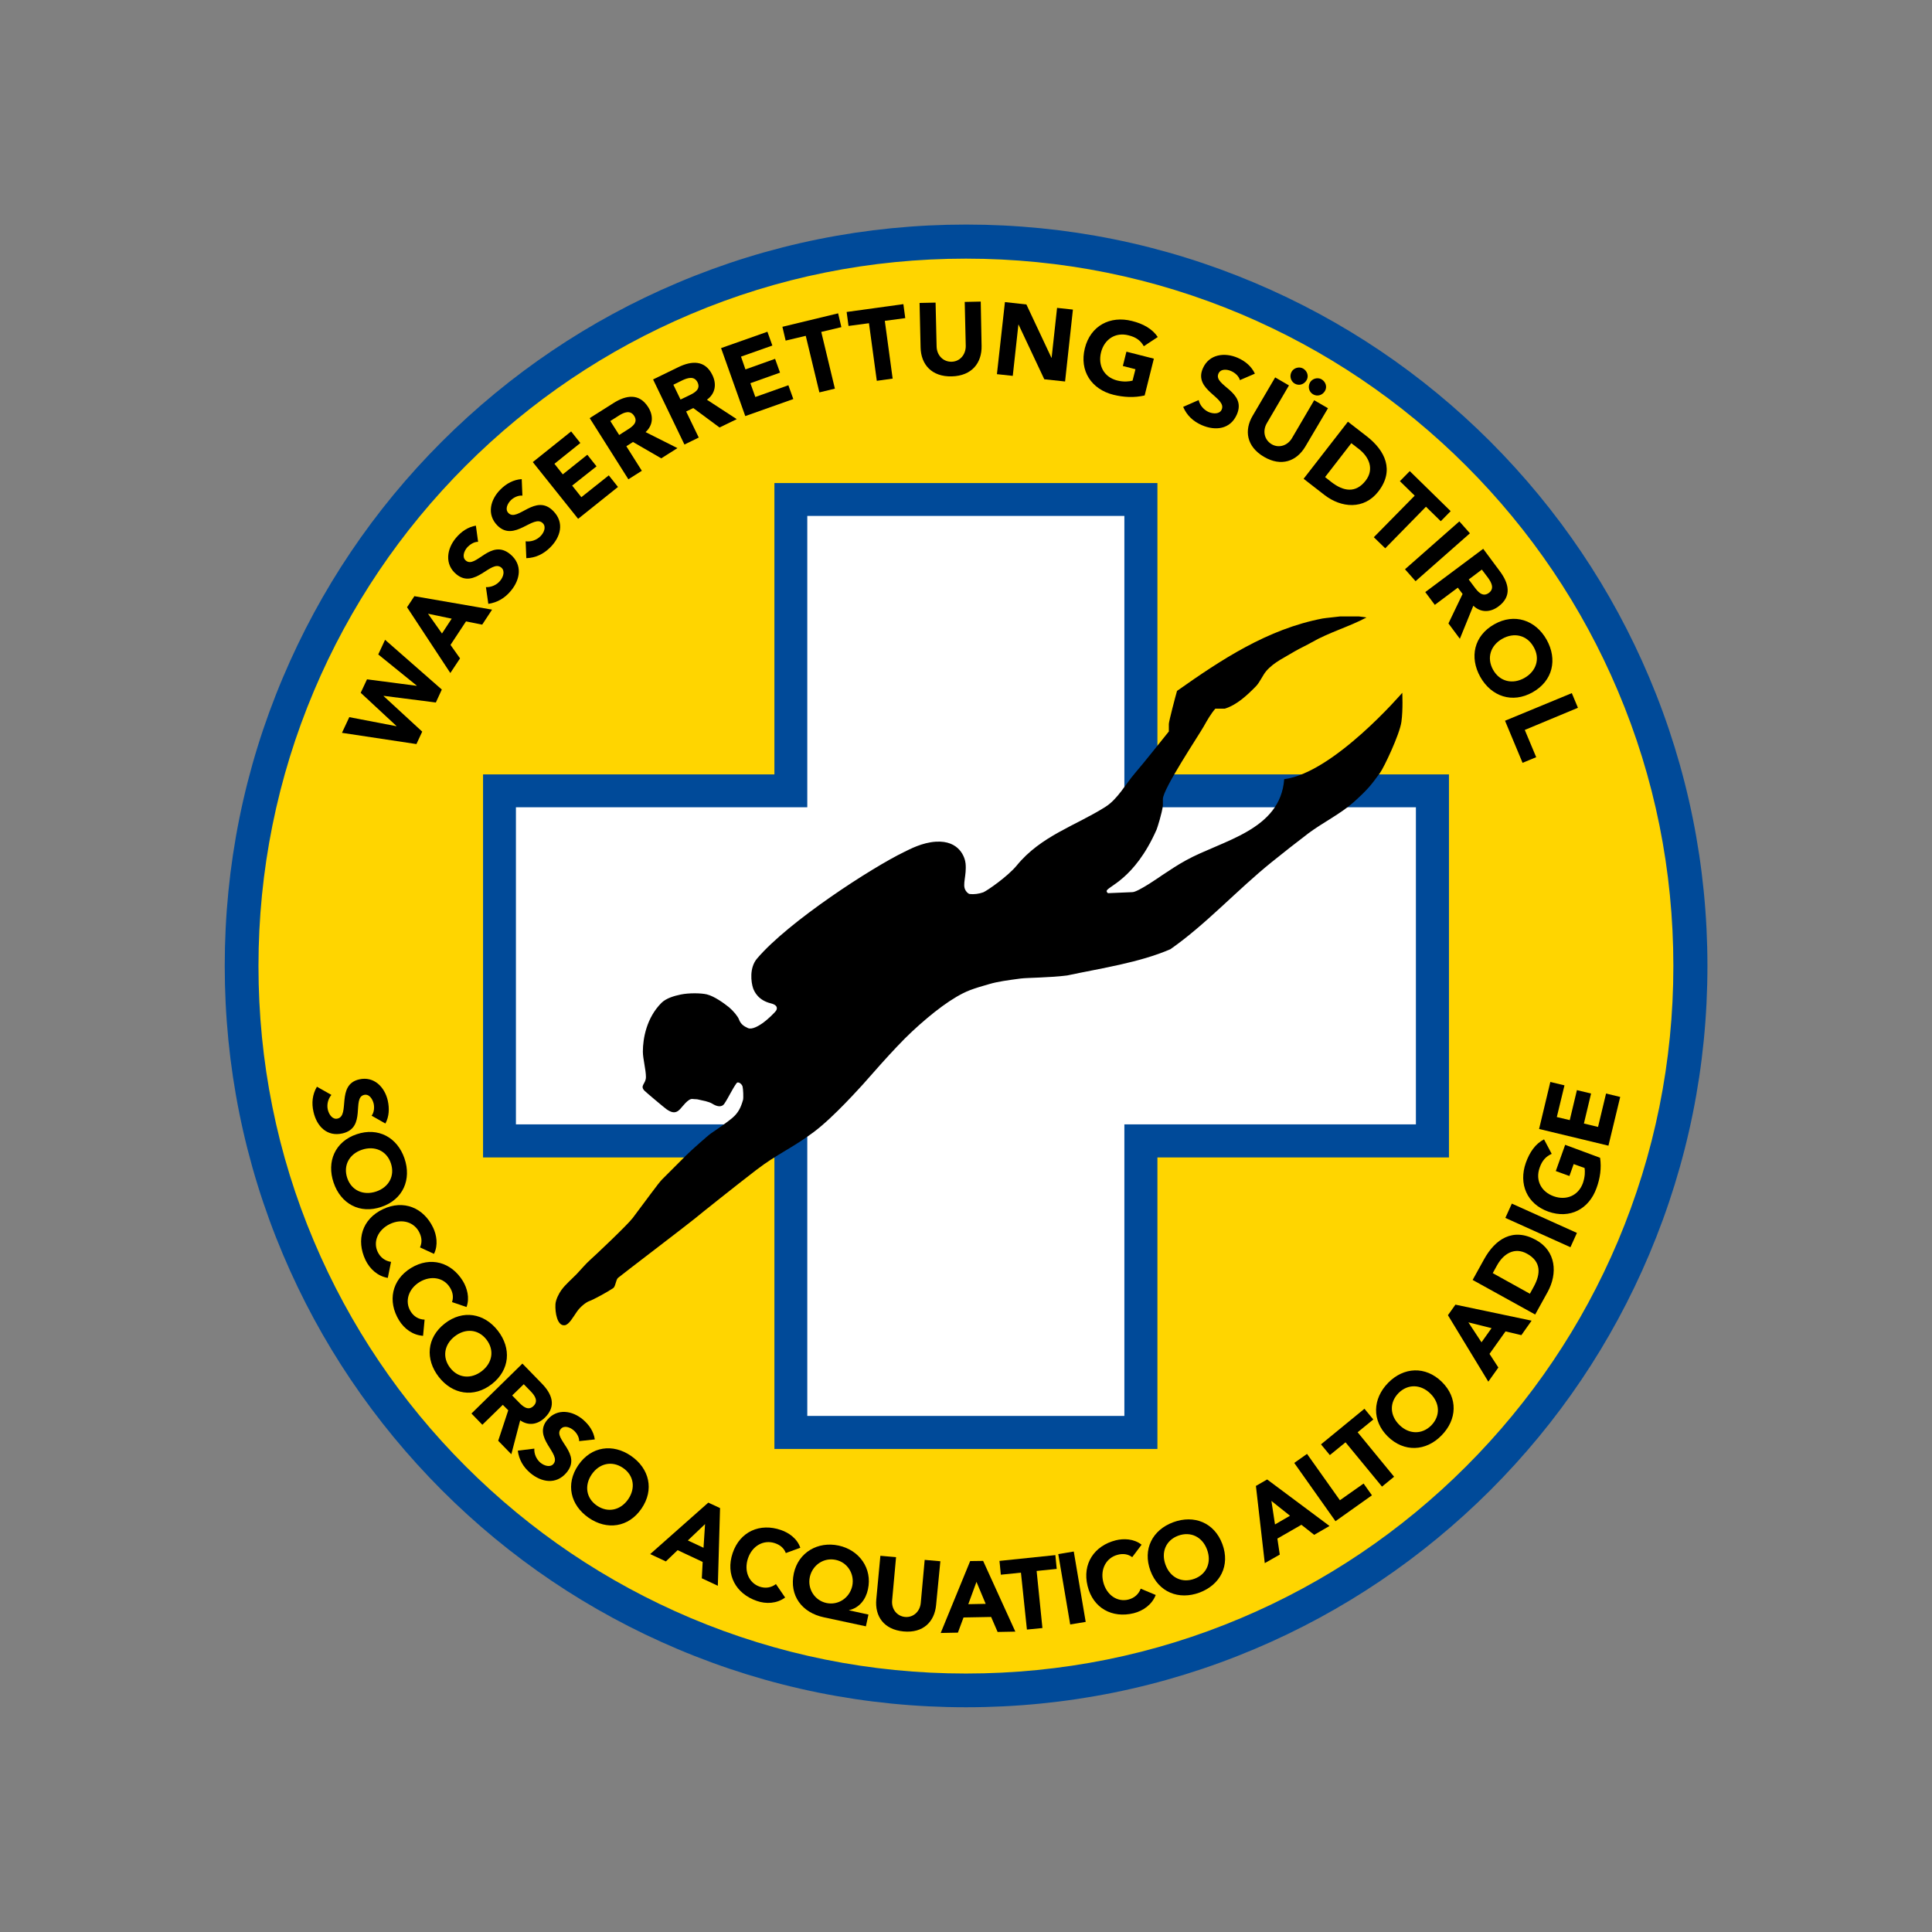 <?xml version="1.0" encoding="utf-8"?>
<!-- Generator: Adobe Illustrator 20.1.0, SVG Export Plug-In . SVG Version: 6.00 Build 0)  -->
<svg version="1.1" xmlns="http://www.w3.org/2000/svg" xmlns:xlink="http://www.w3.org/1999/xlink" x="0px" y="0px"
	 viewBox="0 0 1133.9 1133.9" style="enable-background:new 0 0 1133.9 1133.9;" xml:space="preserve">
<rect x="0" y="0" width="1133.9" height="1133.9" fill="#808080" stroke="none"/>
<style type="text/css">
	.st0{fill:#FFD500;}
	.st1{fill:#FFFFFF;enable-background:new    ;}
	.st2{fill:#004A99;}
</style>
<g id="Ebene_2">
	<circle class="st0" cx="566.9" cy="566.9" r="425.2"/>
</g>
<g id="Kreuz_Kopie">
	<g>
		<polyline class="st1" points="464.2,464.2 464.2,293.1 669.6,293.1 669.6,464.2 840.7,464.2 840.7,669.6 669.6,669.6 669.6,840.7 
			464.2,840.7 464.2,669.6 293.1,669.6 293.1,464.2 		"/>
		<path class="st2" d="M454.5,283.5c0,0,0,153.8,0,171c-17.2,0-171,0-171,0v224.8c0,0,153.8,0,171,0c0,17.2,0,171.1,0,171.1h224.8
			c0,0,0-153.9,0-171.1c17.2,0,171.1,0,171.1,0V454.5c0,0-153.9,0-171.1,0c0-17.2,0-171,0-171H454.5z M659.9,302.8
			c0,17.2,0,171,0,171s153.9,0,171.1,0c0,16.7,0,169.4,0,186.1c-17.2,0-171.1,0-171.1,0s0,153.9,0,171.1c-16.7,0-169.4,0-186.1,0
			c0-17.2,0-171.1,0-171.1s-153.8,0-171,0c0-16.7,0-169.4,0-186.1c17.2,0,171,0,171,0s0-153.8,0-171
			C490.5,302.8,643.3,302.8,659.9,302.8z"/>
	</g>
</g>
<g id="Taucher_Kopie_Kopie">
	<g>
		<path d="M569.1,524.7c-1.1-0.2-2.2-1.7-2.5-2.3c-1.9-3.3,0.8-8.6,0.1-15.6c-0.3-3.4-3.5-13.7-17.5-12.8c-8,0.5-15.2,4.4-18.5,6
			c-19,9.2-67.9,40.8-86.4,62.6c-4.6,5.4-3.5,13.9-2.3,17.4c0.8,2.2,3.1,7.1,10.5,8.9c2,0.5,4.2,1.6,3.2,3.9c-0.6,1.3-5.8,6.1-8,7.6
			c-2,1.4-6.2,4.1-8.7,3c-2.5-1.1-4.3-2.4-5.3-5.1c-0.6-1.7-3.2-4.9-5.8-7.1c-3-2.4-8.6-6.5-13.1-7.6c-3.4-0.8-10.5-0.9-15.3,0.1
			c-3.9,0.8-8.6,2.2-11.3,4.9c-8.7,8.7-10.9,20.8-10.9,28.6c0,4.2,1.8,10.6,1.8,14.9c0,4.1-3.8,5-0.8,8.1c1,1,11.8,10.1,13,10.9
			c2.4,1.6,4.9,2.8,7.5,0.2c1.6-1.5,5-6.7,7.7-6.3c1.5,0.2,2.3,0,3.7,0.4c2.7,0.7,5.6,1,7.9,2.4c2.4,1.5,5.3,2.4,7,0
			c2.5-3.7,4.6-8.5,7.2-12.1c0.8-1.1,2.9,0.2,3.5,1.9c0.4,1.5,0.6,6.7,0.3,7.9c-1.3,4.5-2.7,7.6-6.5,10.8c-2.4,2-8,6-12.2,8.8
			c-1.7,1.1-12.1,10.4-14.3,12.6c-1.3,1.3-10.7,10.7-14.6,14.6c-2.1,2.1-9.7,12.7-17.2,22.6c-3.4,4.4-22.5,22.4-24.9,24.5
			c-2.7,2.4-5.4,5.7-7.9,8.3c-2.9,3-6.6,6.1-9,9.4c-1.5,2.1-3.3,5.6-3.5,8.3c-0.3,5.1,1.1,12.9,5.4,12.4c2.6-0.3,5-4.9,7.2-8
			c1.9-2.8,5.3-5.5,7.3-6.2c2.1-0.7,10.1-5,14-7.6c1.4-1,1.5-4.8,2.8-6c1.7-1.5,41.5-31.8,45.2-34.9c2.6-2.2,24.3-19.5,35.9-28.4
			c12.5-9.6,20.8-12.6,33.8-22.3c12-9,27.4-26.5,28.7-27.8c1.3-1.3,18.2-21.2,29.1-31.3c11.5-10.7,23.9-20.3,33.7-24.1
			c3.1-1.2,7.4-2.5,11.7-3.7c4.8-1.4,10.6-2.2,18.2-3.2c3.7-0.5,17.4-0.5,27.3-1.8c20.2-4.3,42.3-7.5,60.6-15.4
			c20.9-14.6,39.1-34.7,59.3-51c6.8-5.5,14.7-11.7,21.8-17.1c8.6-6.4,18.8-11.3,26.7-18.4c8.5-7.7,10.2-10.1,15.3-17.1
			c2.2-3,11.5-22.5,12.5-29.9c1-7.3,0.5-17,0.5-17s-40.3,47-69.3,50.7c-2.2,30.1-36.4,35.9-57.6,47.6c-5.1,2.8-9.1,5.5-14.1,8.8
			c-0.4,0.3-14.1,9.9-17.4,9.9l-14.3,0.6c0,0-0.8-0.5-0.8-1.2c0-2.7,16.2-6.4,29.3-36.1c0.4-0.9,3.2-9.7,3.7-14.1V469
			c0-6,21.1-37.5,24-42.7c2-3.6,4.2-7.4,6.8-10.4h5.6c7-2.2,12.9-7.7,18.2-13.1c2.4-2.5,3.9-6.4,6.1-9c4.6-5.3,11.3-8.2,16.8-11.6
			c2.9-1.7,7.1-3.6,10-5.3c9.9-5.7,21.9-9.1,32-14.5c0,0-3.7-0.6-4.4-0.6h-11.2l-5.3,0.6c-0.7,0-4.9,0.6-4.9,0.6
			c-32.3,6.2-59.5,24.2-85.4,42.5c-0.9,3.1-4.8,17.9-4.8,19.4v4.4c-6.6,8.1-12.9,16.3-19.9,24.5c-5.6,6.5-10.1,15.2-17.4,19.8
			c-17.6,11.1-37.8,17-52,34.4c-5.3,6.4-17.1,14.6-19.6,15.7C574.6,524.6,571.6,525,569.1,524.7z"/>
	</g>
</g>
<g id="Ebene_5">
	<g>
		<path d="M218.1,654.8c1.5-1.9,1.7-4.9,1.2-7.1c-0.6-2.5-2.5-5.8-5.6-5.1c-7.4,1.7,1.6,19.3-12.7,22.6c-9.1,2.1-15.1-4.2-17-12.6
			c-1.2-5.2-0.7-10.2,2-14.8l8.5,4.8c-2,2.4-2.8,5.7-2.1,8.7c0.7,2.9,2.8,5.9,5.7,5.2c7.5-1.7-0.9-19.9,12.7-23
			c8.7-2,15,4.5,16.8,12.5c1,4.6,0.8,9.3-1.4,13.4L218.1,654.8z"/>
		<path d="M237.4,679.9c4.2,12.3-0.8,24.1-13.5,28.4c-12.7,4.4-23.9-1.8-28.1-14.2c-4.2-12.3,0.8-24.1,13.5-28.4
			C222,661.4,233.2,667.6,237.4,679.9z M203.8,691.4c2.5,7.4,9.6,10.4,17,7.9c7.4-2.5,11.1-9.2,8.6-16.6c-2.5-7.4-9.6-10.4-17-7.9
			C205,677.3,201.3,684,203.8,691.4z"/>
		<path d="M246.5,732.1c1.2-2.6,1.2-5.5-0.3-8.6c-3-6.3-10.3-8.5-17.4-5.1c-7,3.4-10,10.4-7.1,16.4c1.6,3.3,4.4,5.3,7.8,5.8
			l-1.9,9.4c-6-1-10.6-5.3-13.1-10.5c-5.6-11.8-2-24,10.2-29.8c12.1-5.8,23.9-0.9,29.5,10.8c2,4.2,3.1,10.2,0.5,15.4L246.5,732.1z"
			/>
		<path d="M265.3,764.2c0.9-2.7,0.6-5.6-1.2-8.5c-3.6-5.9-11.1-7.3-17.8-3.3c-6.7,4.1-8.8,11.4-5.4,17.1c1.9,3.2,4.9,4.9,8.3,5
			l-0.9,9.5c-6.1-0.4-11.1-4.2-14.1-9.1c-6.8-11.1-4.4-23.7,7-30.7c11.5-7,23.7-3.4,30.5,7.7c2.4,4,4.1,9.8,2.1,15.2L265.3,764.2z"
			/>
		<path d="M292.2,781c8,10.3,7.1,23-3.5,31.3c-10.6,8.3-23.2,6.1-31.2-4.2c-8-10.3-7.1-23,3.5-31.3
			C271.6,768.5,284.2,770.7,292.2,781z M264.2,802.8c4.8,6.2,12.4,6.7,18.6,1.9c6.2-4.8,7.5-12.3,2.7-18.5
			c-4.8-6.2-12.4-6.7-18.6-1.9C260.7,789.1,259.4,796.6,264.2,802.8z"/>
		<path d="M306.6,800.3l11.3,11.6c6,6.1,8.9,13.3,1.9,20.1c-4.2,4.1-9.6,5-14.5,1.6l-5.2,19.9l-7.7-7.9l5.9-17.9l-3.2-3.2l-12,11.7
			l-6.4-6.6L306.6,800.3z M300.6,819l3.8,3.9c2.3,2.4,5.5,5.4,8.7,2.3c3-2.9,0.8-6.1-1.5-8.5l-4.2-4.3L300.6,819z"/>
		<path d="M339.9,845.8c0.1-2.4-1.6-5-3.3-6.4c-2-1.7-5.5-3.1-7.5-0.7c-4.9,5.8,12.9,14.5,3.3,25.7c-6.1,7.1-14.6,5.6-21.2,0.1
			c-4.1-3.5-6.6-7.8-7.3-13.1l9.7-1.2c-0.2,3.1,1.2,6.2,3.5,8.2c2.3,1.9,5.8,3,7.7,0.8c5-5.9-12.6-15.4-3.5-26
			c5.8-6.8,14.7-5.3,20.9,0c3.6,3.1,6.2,6.9,6.9,11.6L339.9,845.8z"/>
		<path d="M370.4,854.5c10.7,7.4,13.7,19.8,6.1,30.9c-7.6,11.1-20.3,12.8-31,5.4c-10.7-7.4-13.7-19.8-6.1-30.9
			C347,848.8,359.7,847.1,370.4,854.5z M350.4,883.7c6.5,4.4,13.9,2.6,18.3-3.8c4.4-6.4,3.4-14-3.1-18.4c-6.5-4.4-13.9-2.6-18.3,3.8
			C342.9,871.7,343.9,879.3,350.4,883.7z"/>
		<path d="M415.7,881.9l6.9,3.2l-1.3,45.6l-9.4-4.4l0.5-9.6l-14.7-6.9l-6.9,6.6l-9.2-4.3L415.7,881.9z M413.8,894.5l-10.1,9.6
			l9.2,4.3L413.8,894.5z"/>
		<path d="M461.2,911.5c-1-2.7-3.1-4.7-6.4-5.8c-6.6-2.2-13.3,1.5-15.8,8.9s0.5,14.4,6.8,16.6c3.5,1.2,6.9,0.6,9.6-1.5l5.4,7.9
			c-4.9,3.6-11.2,3.9-16.6,2c-12.3-4.2-18.5-15.4-14.2-28.1c4.3-12.7,16.1-17.8,28.4-13.5c4.4,1.5,9.5,4.9,11.3,10.4L461.2,911.5z"
			/>
		<path d="M508.2,954.5l-24.7-5.3c-12.7-2.7-20.4-12.6-17.6-25.8c2.7-12.4,14.2-18.9,26.3-16.3c12.1,2.6,19.9,13.4,17.2,25.7
			c-1.2,5.8-5,10.9-11.1,12.2l0,0.1l11.4,2.5L508.2,954.5z M485,940.8c6.9,1.5,13.6-2.9,15.2-10c1.5-7.1-2.9-13.9-9.7-15.3
			c-6.9-1.5-13.6,2.9-15.2,10C473.8,932.5,478.1,939.3,485,940.8z"/>
		<path d="M549.4,942c-0.9,9.8-7.6,16.6-19.1,15.5c-11.6-1.1-16.9-8.9-16-18.8l2.4-25.6l9.2,0.8l-2.3,25.3c-0.5,5.1,2.7,9.3,7.6,9.8
			c4.8,0.4,8.7-3.1,9.2-8.2l2.3-25.3l9.2,0.8L549.4,942z"/>
		<path d="M569.4,916.2l7.6-0.1l18.9,41.5l-10.4,0.2l-3.8-8.8l-16.2,0.3l-3.3,8.9l-10.1,0.2L569.4,916.2z M573.1,928.4l-4.8,13.1
			l10.2-0.2L573.1,928.4z"/>
		<path d="M599.2,923l-11.8,1.2l-0.8-8.1l32.8-3.4l0.8,8.1l-11.8,1.2l3.4,33.5l-9.1,0.9L599.2,923z"/>
		<path d="M621.1,912.1l9.1-1.5l7,41.3l-9.1,1.5L621.1,912.1z"/>
		<path d="M664.5,913.9c-2.3-1.7-5.2-2.3-8.5-1.4c-6.7,1.7-10.4,8.4-8.5,16c1.9,7.6,8.2,11.9,14.7,10.3c3.6-0.9,6.1-3.2,7.3-6.4
			l8.8,3.7c-2.2,5.7-7.4,9.3-12.9,10.7c-12.6,3.1-23.9-2.9-27.1-16c-3.2-13,3.9-23.6,16.6-26.8c4.5-1.1,10.6-1,15.1,2.6L664.5,913.9
			z"/>
		<path d="M688.6,893.4c12.2-4.5,24.1,0.2,28.8,12.8c4.7,12.6-1.2,23.9-13.4,28.5c-12.2,4.5-24.1-0.2-28.8-12.8
			C670.5,909.2,676.4,897.9,688.6,893.4z M701,926.6c7.3-2.7,10.2-9.8,7.4-17.2c-2.7-7.3-9.5-10.8-16.9-8.1
			c-7.3,2.7-10.2,9.8-7.4,17.2C686.8,925.8,693.6,929.3,701,926.6z"/>
		<path d="M737.1,872.1l6.6-3.8l36.6,27.3l-9,5.2l-7.5-5.9l-14.1,8.1l1.4,9.4l-8.8,5L737.1,872.1z M746.2,880.9l2.1,13.8l8.8-5.1
			L746.2,880.9z"/>
		<path d="M759.6,858.6l7.5-5.3l19.3,27.2l13.9-9.8l4.9,6.9l-21.4,15.2L759.6,858.6z"/>
		<path d="M789.7,846.5l-9.2,7.5l-5.2-6.3l25.5-20.9l5.2,6.3l-9.2,7.5l21.4,26.1l-7.1,5.8L789.7,846.5z"/>
		<path d="M814.7,811.6c9.1-9.3,21.9-10,31.5-0.6c9.6,9.4,9,22.2-0.2,31.5c-9.1,9.3-21.9,10-31.5,0.6
			C805,833.7,805.6,820.9,814.7,811.6z M840,836.6c5.5-5.6,5.1-13.2-0.5-18.7c-5.6-5.5-13.2-5.8-18.7-0.3
			c-5.5,5.6-5.1,13.2,0.5,18.7C826.8,841.8,834.5,842.1,840,836.6z"/>
		<path d="M849.8,771.9l4.4-6.2l44.7,9.4l-6,8.5l-9.3-2.2l-9.4,13.2l5.2,8l-5.9,8.3L849.8,771.9z M861.8,776.1l7.7,11.7l5.9-8.3
			L861.8,776.1z"/>
		<path d="M864.3,751.2l6.7-12.1c6.5-11.8,16.9-18.8,30.4-11.4c11.9,6.5,12.9,19.7,6.9,30.6l-7.3,13.2L864.3,751.2z M897.9,759.3
			l2.3-4.2c4.1-7.5,4.4-14.7-4-19.3c-7.2-4-13.7-0.1-17.5,6.7l-2.6,4.7L897.9,759.3z"/>
		<path d="M883.5,714.8l3.8-8.4l38.2,17.2l-3.8,8.4L883.5,714.8z"/>
		<path d="M939.1,679.5c0.9,6.1,0,12.1-2.1,17.8c-4.4,12.3-15.6,18.3-28.3,13.8c-12.6-4.5-17.5-16.3-13.2-28.6
			c2.2-6.2,5.6-11.2,10.7-13.8l4.5,8.5c-3.3,1.5-5.6,3.8-7.1,8.2c-2.6,7.4,1,14.1,8.3,16.7s14.4-0.3,17.1-7.7c1.3-3.8,1.3-6.9,1-8.9
			l-6.4-2.3l-2.5,7l-8-2.9l5.5-15.4L939.1,679.5z"/>
		<path d="M903.3,662.6l6.6-27.6l8.3,2l-4.5,18.6l7.6,1.8l4.2-17.6l8.3,2l-4.2,17.6l8.3,2l4.7-19.6l8.3,2l-6.9,28.6L903.3,662.6z"/>
	</g>
	<g>
		<path d="M200.7,430.1l4.3-9.2l27.6,5.3l0.1-0.1l-21-19.5l3.7-7.9l29.1,3.8l0.1-0.1L222,384.1l4-8.6l33.3,29.2l-3.5,7.6l-30.6-3.9
			l-0.1,0.1l22.7,20.9l-3.4,7.3L200.7,430.1z"/>
		<path d="M238.9,356.4l4.3-6.5l45.6,7.9l-5.8,8.8l-9.5-1.9l-9.1,13.8l5.6,7.9l-5.7,8.6L238.9,356.4z M251.2,360.2l8.2,11.6l5.7-8.7
			L251.2,360.2z"/>
		<path d="M280.6,318c-2.4-0.1-5,1.7-6.5,3.4c-1.7,2-3.1,5.6-0.7,7.6c5.9,5,14.6-13.3,26.1-3.7c7.3,6.1,5.9,14.8,0.3,21.5
			c-3.5,4.2-7.8,6.8-13.2,7.6l-1.4-9.8c3.2,0.1,6.3-1.3,8.3-3.7c2-2.4,3-5.9,0.7-7.8c-6-5-15.5,13-26.4,3.9
			c-7-5.8-5.6-14.9-0.2-21.3c3.1-3.7,7-6.4,11.7-7.2L280.6,318z"/>
		<path d="M306.6,290.9c-2.4-0.3-5.2,1.1-6.8,2.7c-1.9,1.9-3.6,5.3-1.4,7.5c5.4,5.5,15.9-11.8,26.3-1.2c6.7,6.8,4.4,15.3-1.9,21.5
			c-3.9,3.8-8.4,6-13.9,6.2l-0.4-9.9c3.1,0.4,6.4-0.7,8.6-2.9c2.2-2.1,3.6-5.6,1.5-7.7c-5.5-5.6-16.7,11.4-26.7,1.3
			c-6.4-6.5-4.1-15.3,1.9-21.2c3.4-3.4,7.6-5.7,12.4-6L306.6,290.9z"/>
		<path d="M312.7,271.2l22.5-18l5.4,6.8l-15.2,12.2l4.9,6.2l14.4-11.5l5.4,6.8L335.8,285l5.4,6.8l16.1-12.8l5.4,6.8l-23.4,18.7
			L312.7,271.2z"/>
		<path d="M346.1,245.4l13.9-8.8c7.4-4.7,15.1-6,20.4,2.3c3.2,5,3,10.6-1.5,14.7l18.7,9.4l-9.5,6l-16.6-9.6l-3.9,2.5l9.1,14.4
			l-7.9,5L346.1,245.4z M363.4,255.3l4.7-3c2.9-1.8,6.6-4.3,4.1-8.2c-2.3-3.6-5.9-2.1-8.8-0.3l-5.2,3.3L363.4,255.3z"/>
		<path d="M383.3,222.7l14.8-7.2c7.8-3.8,15.7-4.3,20,4.6c2.6,5.3,1.8,10.9-3.2,14.5l17.5,11.4l-10.1,4.9l-15.4-11.4l-4.2,2
			l7.4,15.3l-8.4,4.1L383.3,222.7z M399.4,234.5l5-2.4c3.1-1.5,7-3.5,5-7.7c-1.9-3.8-5.6-2.7-8.7-1.3l-5.5,2.7L399.4,234.5z"/>
		<path d="M423.2,204.3l27.2-9.6l2.9,8.1l-18.4,6.5l2.6,7.5l17.4-6.2l2.9,8.1l-17.4,6.2l2.9,8.1l19.4-6.9l2.9,8.1l-28.2,10
			L423.2,204.3z"/>
		<path d="M472.9,197.1l-11.8,2.8l-1.9-8.1l32.7-7.9l1.9,8.1l-11.8,2.8l8,33.3l-9.1,2.2L472.9,197.1z"/>
		<path d="M510,189.7l-12,1.6l-1.1-8.2l33.3-4.6l1.1,8.2l-12,1.6l4.6,33.9l-9.3,1.3L510,189.7z"/>
		<path d="M576.1,203c0.2,10-5.7,17.6-17.5,17.9c-11.8,0.3-18.1-7-18.3-17l-0.6-26.1l9.4-0.2l0.6,25.7c0.1,5.2,3.8,9.1,8.8,9
			c4.9-0.1,8.4-4.2,8.3-9.4l-0.6-25.7l9.4-0.2L576.1,203z"/>
		<path d="M589.8,177.3l12.6,1.4l14.7,31.3l0.1,0l3.2-29.3l9.3,1l-4.6,42.2l-12.2-1.3l-15.1-32.1l-0.1,0l-3.3,30.1l-9.3-1
			L589.8,177.3z"/>
		<path d="M671.8,232.1c-6.1,1.4-12.2,1.1-18.3-0.4c-12.9-3.2-20.1-14-16.8-27.3c3.3-13.2,14.8-19.3,27.7-16
			c6.5,1.6,11.9,4.6,15.1,9.4l-8.2,5.4c-1.8-3.2-4.4-5.3-9-6.4c-7.7-2-14.2,2.4-16.1,10c-1.9,7.7,1.7,14.5,9.4,16.5
			c4,1,7.1,0.6,9.1,0.1l1.7-6.7l-7.4-1.9l2.1-8.4l16.1,4.1L671.8,232.1z"/>
		<path d="M727.7,223.1c-0.6-2.4-3-4.4-5.1-5.3c-2.4-1.1-6.2-1.5-7.5,1.5c-3.1,7.1,16.8,10.4,10.8,24c-3.8,8.7-12.6,9.7-20.6,6.2
			c-5-2.2-8.7-5.6-10.9-10.7l9.1-4c0.7,3.1,3,5.7,5.8,7c2.8,1.2,6.5,1.3,7.7-1.4c3.2-7.1-16.8-11.4-11-24.3
			c3.7-8.3,12.8-9.4,20.4-6.1c4.4,1.9,8.1,5,10.1,9.3L727.7,223.1z"/>
		<path d="M766.1,262.1c-5.1,8.6-14.1,12-24.3,6c-10.2-6-11.7-15.5-6.6-24.1l13.2-22.5l8.1,4.7l-13,22.2c-2.6,4.5-1.5,9.7,2.8,12.3
			c4.2,2.5,9.4,0.9,12-3.6l13-22.2l8.1,4.7L766.1,262.1z M758.1,218.1c1.3-2.2,4.4-3.1,6.7-1.8c2.4,1.4,3.5,4.4,2,6.9
			c-1.5,2.5-4.5,3.4-7,1.9C757.4,223.6,756.7,220.5,758.1,218.1z M768.9,224.4c1.3-2.2,4.4-3.1,6.7-1.8c2.4,1.4,3.5,4.4,2,6.9
			c-1.5,2.5-4.5,3.4-7,1.9C768.1,229.9,767.5,226.8,768.9,224.4z"/>
		<path d="M791.1,247.5l11.1,8.6c10.8,8.4,16.3,20,6.8,32.3c-8.4,10.9-21.8,9.8-31.8,2l-12.1-9.4L791.1,247.5z M777.7,280l3.8,3
			c6.9,5.3,14.1,6.7,20-0.9c5.1-6.6,2.2-13.8-4-18.6l-4.4-3.4L777.7,280z"/>
		<path d="M830.3,290.9l-8.7-8.5l5.8-5.9l24,23.5l-5.8,5.9l-8.7-8.5l-23.9,24.4l-6.7-6.5L830.3,290.9z"/>
		<path d="M856.5,306l6.2,7l-31.9,28.1l-6.2-7L856.5,306z"/>
		<path d="M870.5,322.1l9.8,13.2c5.2,7,7.2,14.6-0.8,20.6c-4.8,3.6-10.4,3.8-14.8-0.4l-7.9,19.4l-6.7-9l8.3-17.3l-2.8-3.7L842.1,355
			l-5.6-7.5L870.5,322.1z M862,340.1l3.3,4.4c2,2.7,4.8,6.2,8.5,3.5c3.4-2.5,1.6-6-0.4-8.8l-3.7-4.9L862,340.1z"/>
		<path d="M907.7,375.4c6.5,11.6,3.7,24.2-8.2,30.9c-11.9,6.7-24.2,2.5-30.7-9c-6.5-11.6-3.7-24.2,8.2-30.9
			C888.8,359.7,901.2,363.9,907.7,375.4z M876.3,393.1c3.9,7,11.5,8.7,18.4,4.8c6.9-3.9,9.4-11.3,5.4-18.2c-3.9-7-11.5-8.7-18.4-4.8
			C874.8,378.8,872.4,386.1,876.3,393.1z"/>
		<path d="M922.5,406.8l3.6,8.6l-31.2,13l6.7,16l-8,3.3l-10.3-24.7L922.5,406.8z"/>
	</g>
</g>
<g id="Ebene_15_Kopie">
	<g>
		<path class="st2" d="M397.6,166c-51.8,21.9-98.3,53.3-138.3,93.2c-40,40-71.3,86.5-93.2,138.3c-22.7,53.6-34.2,110.6-34.2,169.4
			c0,58.7,11.5,115.7,34.2,169.4c21.9,51.8,53.3,98.3,93.2,138.3c40,40,86.5,71.3,138.3,93.2c53.6,22.7,110.6,34.2,169.4,34.2
			c58.7,0,115.7-11.5,169.4-34.2c51.8-21.9,98.3-53.3,138.3-93.2c40-40,71.3-86.5,93.2-138.3c22.7-53.7,34.2-110.6,34.2-169.4
			c0-58.7-11.5-115.7-34.2-169.4c-21.9-51.8-53.3-98.3-93.2-138.3c-40-40-86.5-71.3-138.3-93.2c-53.7-22.7-110.6-34.2-169.4-34.2
			C508.2,131.8,451.2,143.3,397.6,166z M405.3,949.6c-49.4-20.9-93.9-50.9-132-89c-38.1-38.1-68.1-82.6-89-132
			c-21.7-51.2-32.6-105.6-32.6-161.6s11-110.5,32.6-161.6c20.9-49.4,50.9-93.9,89-132c38.1-38.1,82.6-68.1,132-89
			c51.2-21.7,105.6-32.6,161.6-32.6c56.1,0,110.4,11,161.6,32.6c49.4,20.9,93.9,50.9,132,89s68.1,82.6,89,132
			c21.7,51.2,32.6,105.6,32.6,161.6s-11,110.4-32.6,161.6c-20.9,49.4-50.9,93.9-89,132s-82.6,68.1-132,89
			c-51.2,21.7-105.6,32.6-161.6,32.6C510.9,982.2,456.5,971.2,405.3,949.6z"/>
	</g>
</g>
</svg>

